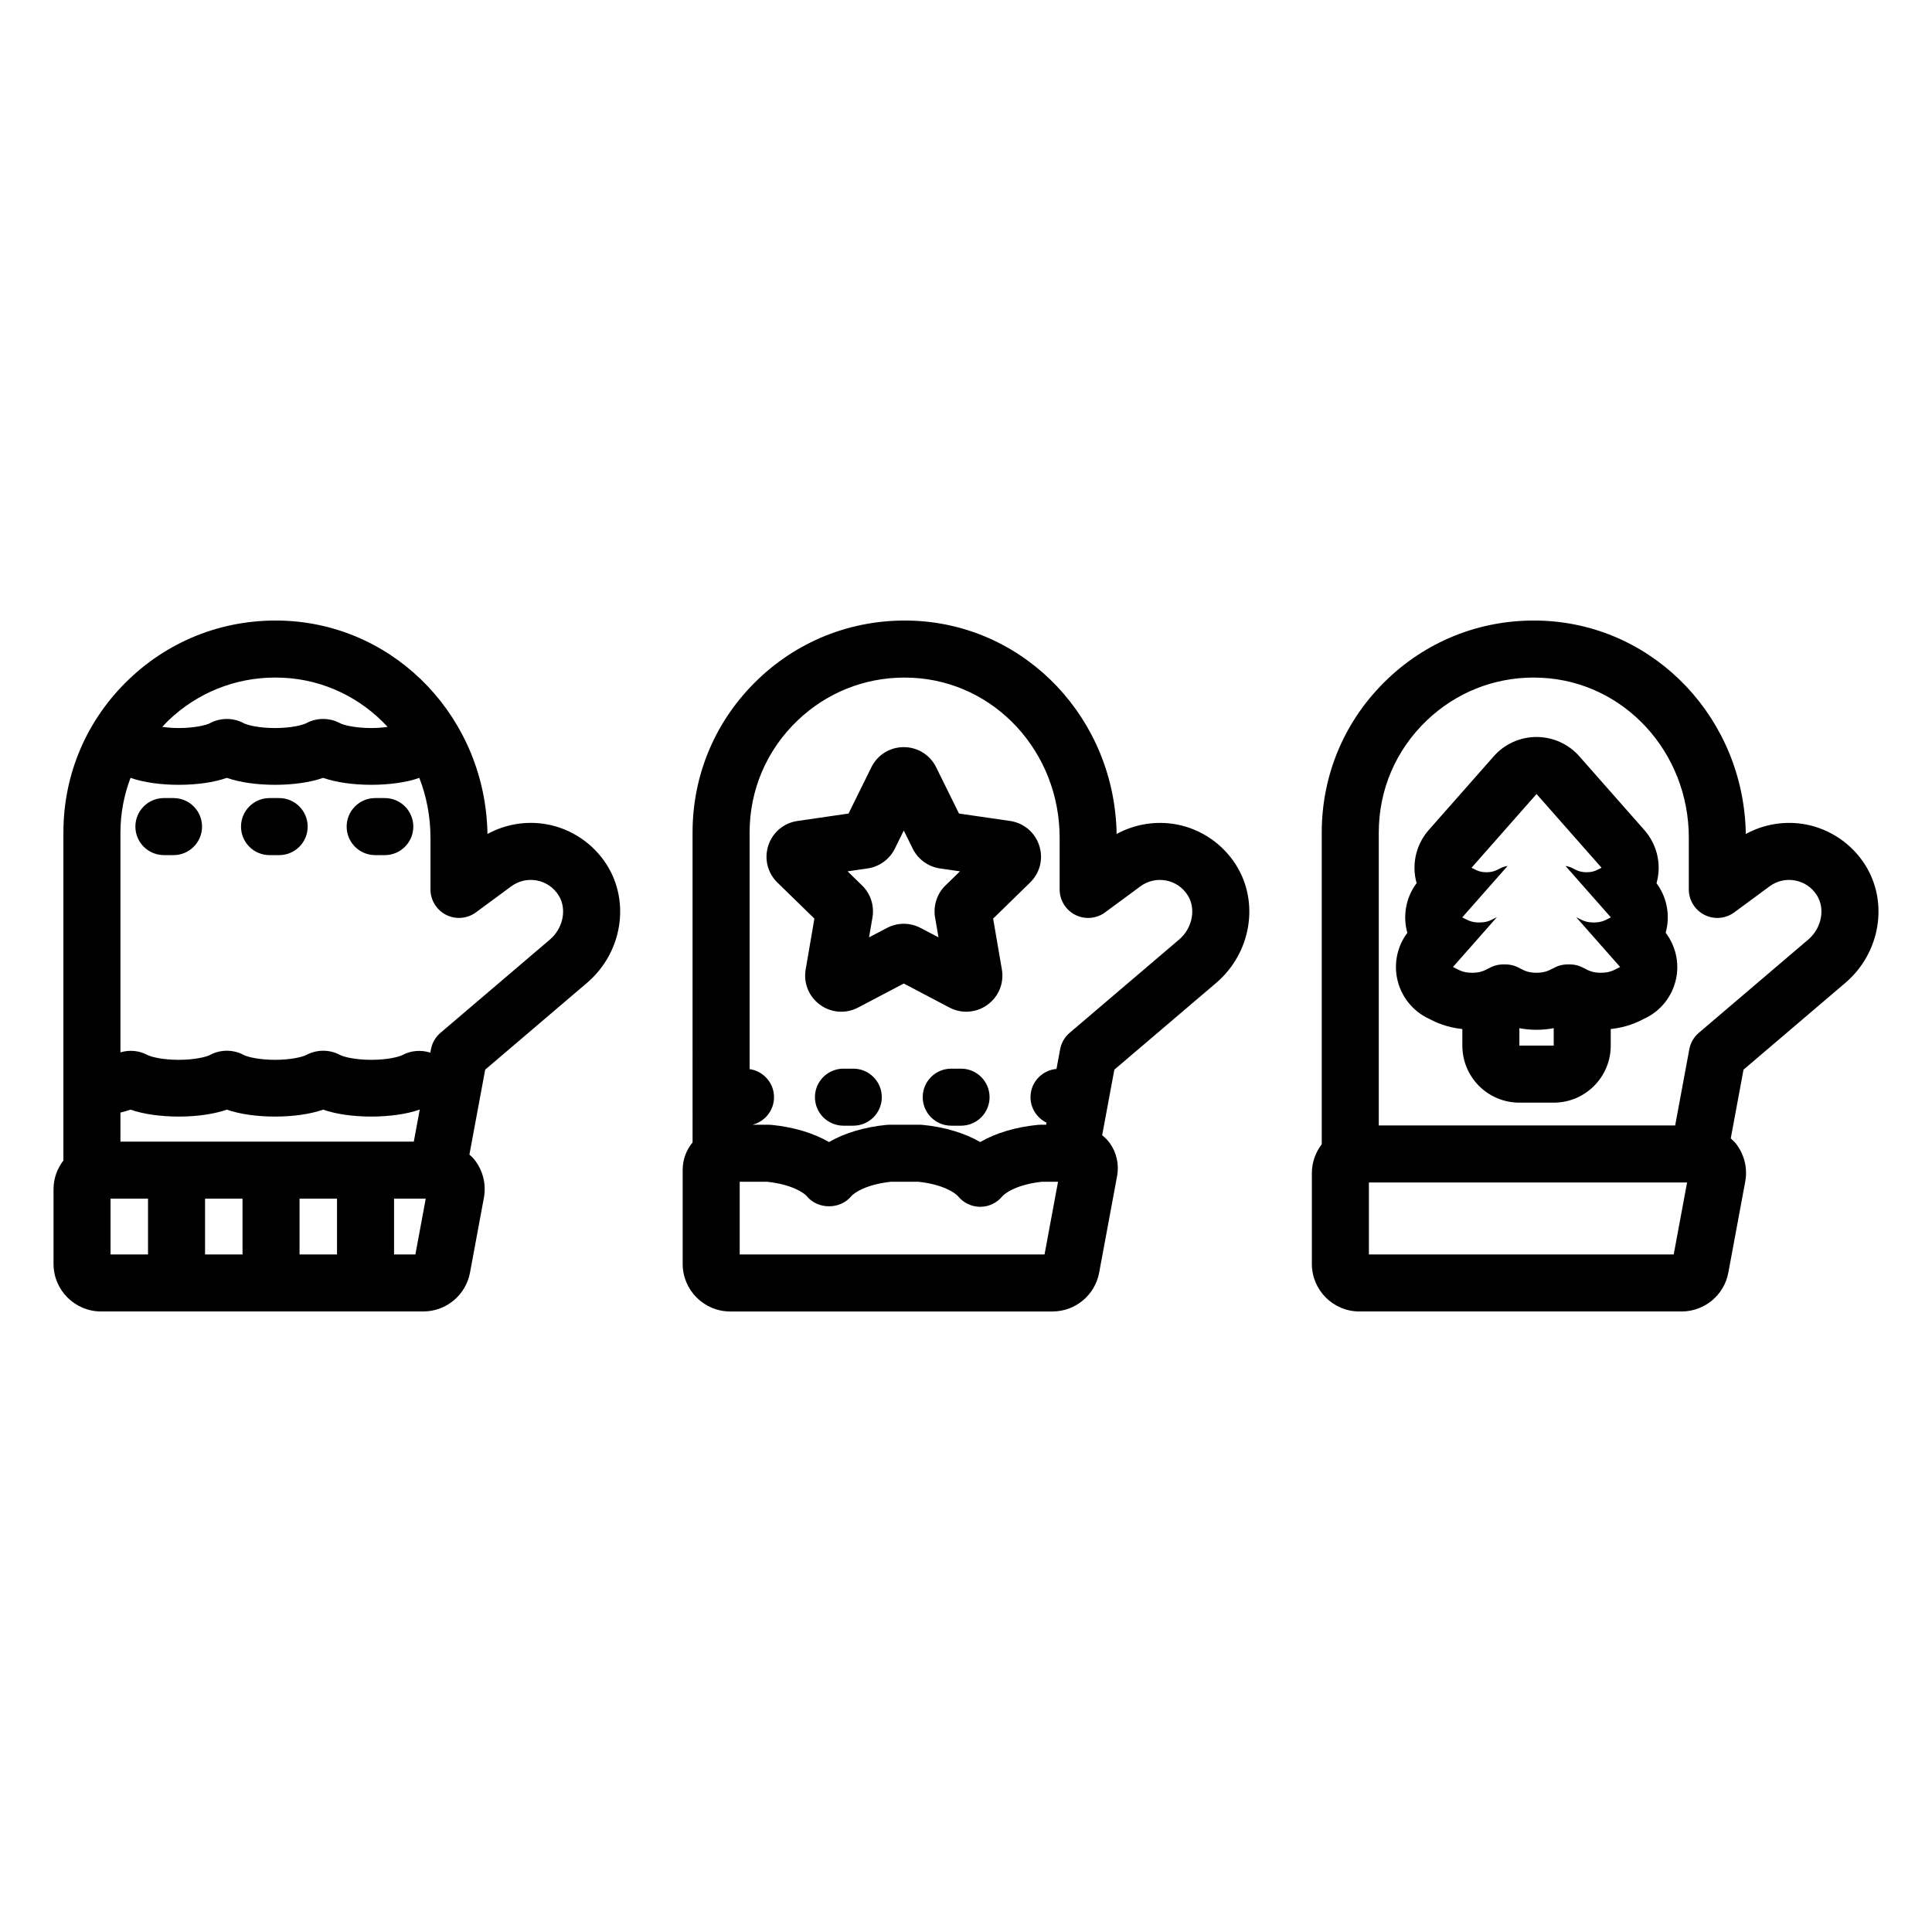 <?xml version="1.0" encoding="UTF-8"?>
<!-- Uploaded to: ICON Repo, www.svgrepo.com, Generator: ICON Repo Mixer Tools -->
<svg fill="#000000" width="800px" height="800px" version="1.1" viewBox="144 144 512 512" xmlns="http://www.w3.org/2000/svg">
 <path d="m455.78 362.48c-5.406-1.004-11.051-0.098-15.863 2.535-0.5-30.375-23.809-55.105-53.477-56.504-15.484-0.707-30.27 4.758-41.492 15.465-11.23 10.711-17.414 25.152-17.414 40.668l0.004 82.117c-1.641 1.988-2.621 4.516-2.621 7.219v24.98c0 6.945 5.652 12.594 12.594 12.594h85.395c6.07 0 11.277-4.328 12.383-10.293l4.758-25.625c0.566-3.047-0.152-6.234-1.973-8.742-0.566-0.781-1.25-1.445-1.988-2.051l3.227-17.371 26.973-22.98c9.277-7.914 11.539-21.371 5.25-31.305-3.535-5.594-9.277-9.492-15.754-10.707zm-34.965 113.96h-80.785v-19.262h0.008 7.266c6.367 0.684 9.699 2.84 10.574 3.898 2.875 3.473 8.773 3.473 11.645 0 0.875-1.059 4.203-3.211 10.574-3.898h7.273c6.371 0.684 9.699 2.84 10.578 3.902 1.438 1.73 3.57 2.734 5.82 2.734h0.004c2.25 0 4.383-1.004 5.82-2.742 0.875-1.062 4.195-3.211 10.566-3.898h4.231zm35.664-83.453-29.008 24.719c-1.32 1.121-2.215 2.668-2.527 4.375l-0.965 5.195c-3.852 0.348-6.883 3.547-6.883 7.488 0 2.977 1.738 5.523 4.238 6.758l-0.102 0.543h-1.457c-0.246 0-0.488 0.012-0.734 0.035-5.894 0.574-11.16 2.168-15.277 4.551-4.121-2.383-9.387-3.977-15.281-4.551-0.246-0.023-0.488-0.035-0.734-0.035h-8.043c-0.246 0-0.488 0.012-0.734 0.035-5.894 0.574-11.156 2.168-15.277 4.551-4.121-2.383-9.383-3.977-15.277-4.551-0.242-0.023-0.488-0.035-0.734-0.035h-4.266c3.273-0.828 5.703-3.773 5.703-7.301 0-3.801-2.816-6.914-6.469-7.445v-62.676c0-11.34 4.523-21.898 12.73-29.73 7.719-7.359 17.715-11.352 28.336-11.352 0.668 0 1.34 0.016 2.012 0.051 21.918 1.031 39.086 19.66 39.086 42.406v13.688c0 2.852 1.605 5.457 4.148 6.746 2.547 1.285 5.598 1.027 7.891-0.66l9.367-6.906c1.957-1.445 4.356-1.996 6.773-1.551 2.394 0.449 4.449 1.848 5.766 3.934 2.254 3.559 1.25 8.703-2.281 11.719zm-50.234 41.773c0 4.172-3.387 7.559-7.559 7.559h-2.598c-4.172 0-7.559-3.387-7.559-7.559 0-4.172 3.387-7.555 7.559-7.555h2.598c4.176 0 7.559 3.383 7.559 7.555zm-28.562 0c0 4.172-3.383 7.559-7.559 7.559h-2.598c-4.176 0-7.559-3.387-7.559-7.559 0-4.172 3.383-7.555 7.559-7.555h2.598c4.176 0 7.559 3.383 7.559 7.555zm33.992-73.199-13.531-1.965-6.055-12.266c-1.625-3.289-4.914-5.332-8.582-5.332-3.672 0-6.961 2.043-8.586 5.34l-6.051 12.262-13.535 1.965c-3.633 0.527-6.594 3.027-7.731 6.519-1.133 3.492-0.203 7.254 2.43 9.812l9.789 9.543-2.312 13.473c-0.621 3.617 0.84 7.207 3.809 9.367 2.969 2.156 6.832 2.441 10.09 0.727l12.102-6.363 12.105 6.367c1.41 0.742 2.938 1.105 4.457 1.105 1.977 0 3.941-0.621 5.617-1.84 2.973-2.156 4.434-5.742 3.816-9.367l-2.316-13.469 9.789-9.551c2.633-2.562 3.562-6.32 2.426-9.812-1.133-3.488-4.098-5.984-7.731-6.516zm-17.102 17.074c-2.254 2.184-3.293 5.34-2.773 8.492l0.91 5.281-4.738-2.488c-2.797-1.473-6.133-1.477-8.922-0.004l-4.746 2.496 0.906-5.277c0.535-3.113-0.492-6.281-2.75-8.48l-3.84-3.742 5.312-0.77c3.109-0.457 5.801-2.41 7.207-5.238l2.371-4.809 2.379 4.82c1.398 2.82 4.09 4.773 7.203 5.227l5.309 0.77zm238.44 25.855c9.289-7.91 11.547-21.371 5.258-31.305-3.539-5.59-9.285-9.492-15.758-10.707-5.422-1.012-11.055-0.09-15.855 2.535-0.5-30.375-23.812-55.105-53.48-56.504-15.52-0.715-30.27 4.762-41.492 15.465-11.227 10.711-17.41 25.152-17.41 40.668v82.602c-1.617 2.117-2.617 4.734-2.617 7.602v24.113c0 6.945 5.648 12.594 12.594 12.594h85.391c6.07 0 11.277-4.328 12.383-10.297l4.477-24.113c0.688-3.691-0.297-7.465-2.695-10.352-0.344-0.41-0.754-0.738-1.141-1.098l3.383-18.223zm-45.461 71.949h-80.781v-19.074h84.32zm6.656-58.734c-1.32 1.121-2.215 2.668-2.527 4.375l-3.746 20.172h-78.547v-77.609c0-11.34 4.523-21.902 12.734-29.73 7.715-7.363 17.707-11.352 28.328-11.352 0.668 0 1.344 0.016 2.016 0.051 21.914 1.031 39.086 19.66 39.086 42.406v13.688c0 2.852 1.605 5.457 4.148 6.746 2.547 1.285 5.598 1.027 7.891-0.66l9.367-6.906c1.965-1.445 4.375-1.996 6.769-1.551 2.402 0.449 4.453 1.848 5.769 3.934 2.254 3.559 1.25 8.707-2.289 11.719zm-8.562-27.438c0.906-4.277-0.062-8.727-2.652-12.199 0.09-0.32 0.172-0.641 0.238-0.969 0.996-4.68-0.305-9.543-3.469-13.133l-17.23-19.543c-2.867-3.254-7-5.117-11.336-5.117-4.34 0-8.469 1.863-11.336 5.117l-17.23 19.543c-3.16 3.586-4.441 8.457-3.449 13.133 0.066 0.32 0.145 0.637 0.234 0.949-2.606 3.473-3.602 7.922-2.691 12.211 0.066 0.316 0.145 0.633 0.234 0.945-2.602 3.473-3.602 7.914-2.691 12.199 0.992 4.676 4.133 8.605 8.477 10.602l0.141 0.078c1.469 0.77 4.359 2.168 8.652 2.625v4.394c0 8.348 6.766 15.113 15.113 15.113h9.098c8.348 0 15.113-6.766 15.113-15.113v-4.394c4.281-0.457 7.164-1.852 8.633-2.617l0.238-0.125c4.348-1.988 7.449-5.898 8.445-10.578 0.914-4.293-0.133-8.734-2.758-12.207 0.09-0.301 0.164-0.605 0.227-0.914zm-29.898 30.832h-9.098v-4.617c1.34 0.254 2.84 0.426 4.543 0.426 1.711 0 3.215-0.176 4.555-0.43zm12.5-19.305c-4.266 0-4.266-2.223-8.531-2.223-4.262 0-4.262 2.223-8.527 2.223-4.262 0-4.262-2.223-8.527-2.223-4.262 0-4.262 2.223-8.523 2.223-2.672 0-3.668-0.875-5.09-1.527l11.641-13.203c-1.332 0.582-2.207 1.406-4.656 1.406-2.375 0-3.262-0.777-4.527-1.355l12.016-13.625c-2.316 0.316-2.668 1.66-5.594 1.66-2.078 0-2.856-0.68-3.961-1.188l17.23-19.543 17.23 19.543c-1.109 0.508-1.883 1.188-3.965 1.188-2.922 0-3.277-1.34-5.586-1.66l12.012 13.625c-1.266 0.582-2.152 1.355-4.531 1.355-2.445 0-3.32-0.816-4.644-1.398l11.637 13.195c-1.43 0.652-2.426 1.527-5.102 1.527zm-279.2-39.316c-5.434-1.02-11.059-0.094-15.863 2.535-0.504-30.375-23.812-55.105-53.477-56.504-15.508-0.707-30.273 4.758-41.492 15.465-11.23 10.711-17.414 25.152-17.414 40.668v86.898c-1.617 2.117-2.617 4.734-2.617 7.598v19.816c0 6.945 5.652 12.594 12.594 12.594h85.395c6.062 0 11.273-4.328 12.383-10.297l3.676-19.812c0.688-3.691-0.297-7.465-2.695-10.352-0.344-0.414-0.754-0.742-1.141-1.102l4.184-22.52 26.965-22.98c9.285-7.918 11.543-21.375 5.254-31.305-3.535-5.586-9.277-9.488-15.75-10.703zm-100.4-27.57c7.719-7.359 17.715-11.352 28.336-11.352 0.668 0 1.34 0.016 2.012 0.051 10.941 0.516 20.695 5.414 27.723 13.023-1.242 0.172-2.648 0.309-4.316 0.309-4.309 0-7.367-0.789-8.289-1.285-2.762-1.496-6.188-1.496-8.953 0-0.918 0.496-3.977 1.285-8.285 1.285-4.309 0-7.367-0.789-8.289-1.285-2.762-1.496-6.188-1.496-8.953 0-0.918 0.496-3.977 1.285-8.285 1.285-1.676 0-3.094-0.137-4.34-0.312 0.547-0.574 1.062-1.168 1.641-1.719zm-12.734 103.94c0.945-0.23 1.844-0.492 2.676-0.785 6.941 2.461 18.613 2.449 25.523 0 6.949 2.461 18.613 2.449 25.523 0 6.949 2.461 18.617 2.445 25.527 0 0.02 0.008 0.047 0.012 0.066 0.02l-1.57 8.461h-77.746zm7.312 37.59h-9.93v-14.781h9.93zm25.043 0h-9.93v-14.781h9.93zm25.043 0h-9.93v-14.781h9.93zm20.77 0h-5.652v-14.781h8.395zm35.66-83.453-29.008 24.719c-1.32 1.121-2.211 2.668-2.527 4.375l-0.164 0.883c-2.406-0.766-5.082-0.602-7.359 0.617-0.914 0.496-3.973 1.285-8.281 1.285-4.309 0-7.367-0.789-8.312-1.301-2.746-1.477-6.152-1.477-8.926 0.016-0.918 0.496-3.977 1.285-8.285 1.285s-7.367-0.789-8.316-1.301c-2.742-1.477-6.148-1.477-8.926 0.016-0.918 0.496-3.977 1.285-8.285 1.285s-7.367-0.789-8.316-1.301c-2.176-1.172-4.758-1.379-7.121-0.684v-58.238c0-5.051 0.945-9.93 2.668-14.5 0.004 0 0.004 0 0.008-0.004 6.938 2.465 18.586 2.465 25.523 0 6.941 2.465 18.586 2.465 25.523 0 6.93 2.457 18.547 2.461 25.488 0.012 1.902 4.906 2.953 10.258 2.953 15.867v13.688c0 2.852 1.605 5.457 4.148 6.746 2.543 1.277 5.59 1.027 7.891-0.66l9.367-6.906c1.965-1.445 4.375-1.996 6.773-1.551 2.402 0.449 4.449 1.848 5.769 3.934 2.254 3.555 1.25 8.703-2.285 11.719zm-64.207-29.93c0 4.176-3.383 7.559-7.559 7.559h-2.547c-4.176 0-7.559-3.383-7.559-7.559 0-4.176 3.383-7.559 7.559-7.559h2.547c4.176 0 7.559 3.383 7.559 7.559zm27.996 0c0 4.176-3.383 7.559-7.559 7.559h-2.547c-4.176 0-7.559-3.383-7.559-7.559 0-4.176 3.383-7.559 7.559-7.559h2.547c4.176 0 7.559 3.383 7.559 7.559zm-55.988 0c0 4.176-3.383 7.559-7.559 7.559l-2.547-0.004c-4.176 0-7.559-3.383-7.559-7.559s3.383-7.559 7.559-7.559l2.547 0.004c4.176 0 7.559 3.383 7.559 7.559z"/>
</svg>